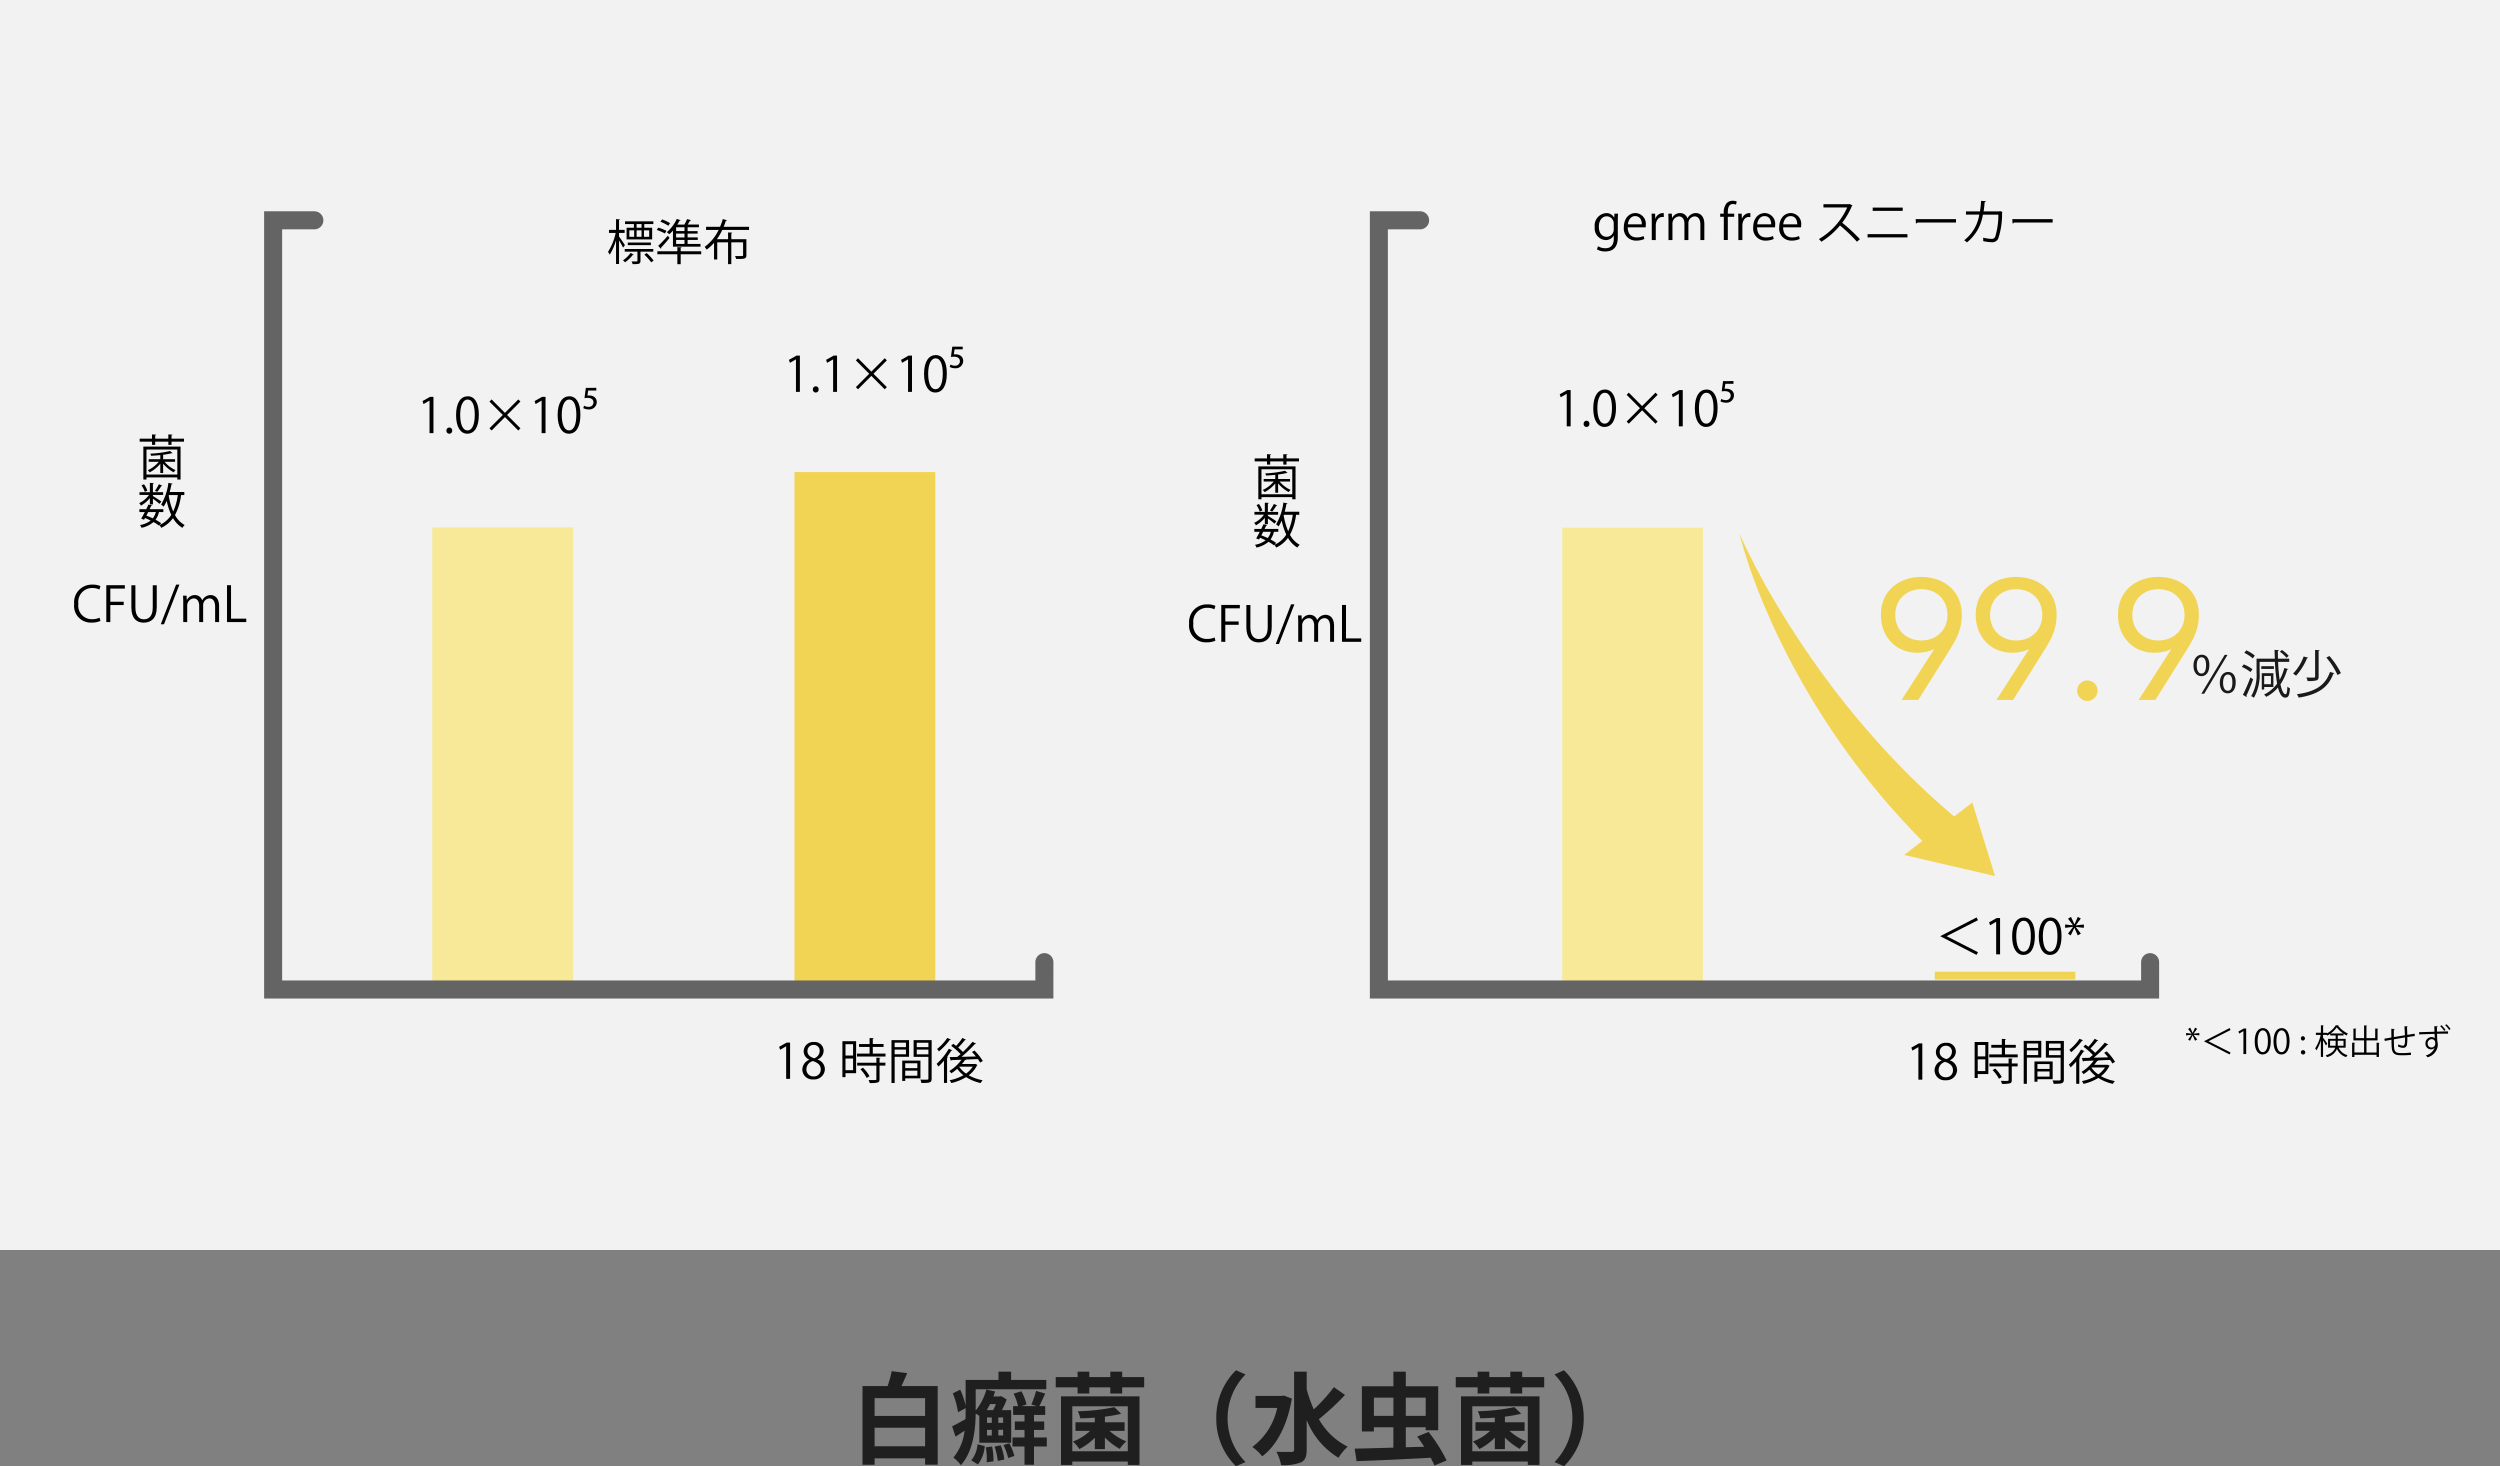 <svg xmlns="http://www.w3.org/2000/svg" xmlns:xlink="http://www.w3.org/1999/xlink" width="400" height="234.6" viewBox="0 0 400 234.6">
  <rect x="0" y="0" width="400" height="234.6" fill="#808080" stroke="none"/>
  <defs>
    <clipPath id="clip-path">
      <path id="パス_4794" data-name="パス 4794" d="M0,0H400V200H0Z" transform="translate(0)" fill="#f2f2f2"/>
    </clipPath>
    <clipPath id="clip-path-2">
      <rect id="長方形_23044" data-name="長方形 23044" width="400" height="215.09" fill="none"/>
    </clipPath>
  </defs>
  <g id="グループ_9146" data-name="グループ 9146" transform="translate(14003 16285)">
    <path id="パス_4908" data-name="パス 4908" d="M3.936-1.6V-4.56h8.08V-1.6Zm8.08-7.7v2.848H3.936V-9.3ZM8.224-11.232c.32-.64.624-1.344.928-2.064l-2.48-.32a16.731,16.731,0,0,1-.656,2.384H2V1.36H3.936V.336h8.08V1.344h2.016V-11.232Zm15.12,2.88a6.9,6.9,0,0,1-.448.976H21.872c.192-.3.368-.64.544-.976ZM24.5-5.344h-.768v-.864H24.5Zm0,2.016h-.768v-.9H24.5ZM21.92-5.344v-.864h.768v.864Zm.768,1.12v.9H21.92v-.9Zm-2,2.064h5.1V-7.376h-1.5a10.912,10.912,0,0,0,.784-1.712l-.9-.544-.224.064H22.944c.1-.272.192-.528.272-.8l-1.392-.3a9.539,9.539,0,0,1-1.712,3.36V-10.72h11.3v-1.488H25.776v-1.328H23.76v1.328H18.5v4.1a12.916,12.916,0,0,0-.864-2.544l-1.184.592A12.724,12.724,0,0,1,17.28-7.04L18.5-7.7v.576c0,.384,0,.768-.016,1.184-.816.448-1.568.88-2.144,1.152l.544,1.648c.48-.3.96-.624,1.44-.944A7.971,7.971,0,0,1,16.544.208a6.177,6.177,0,0,1,1.2,1.216c1.968-2.192,2.336-5.7,2.368-8.256.192.112.4.24.576.368Zm-.224,3.472a5.309,5.309,0,0,0,1.088-2.928L20.4-1.92A4.612,4.612,0,0,1,19.408.656Zm1.264-2.736A10.4,10.4,0,0,1,21.872.96L22.96.816a11.565,11.565,0,0,0-.224-2.368Zm1.408-.128a11.387,11.387,0,0,1,.512,2.3l1.04-.224a8.622,8.622,0,0,0-.576-2.272Zm1.424-.24a10.007,10.007,0,0,1,.752,2.08L26.3-.048a8.984,8.984,0,0,0-.816-2.032Zm6.928-1.216H29.44v-1.2h1.632v-1.36H29.44v-1.04h1.792V-8.016h-.944c.288-.544.608-1.28.944-2.016l-1.456-.416a17.252,17.252,0,0,1-.752,2.16l.848.272H27.44l.8-.272a8.153,8.153,0,0,0-.816-2.112l-1.248.384a9.426,9.426,0,0,1,.72,2h-.8v1.408H27.92v1.04H26.368v1.36H27.92v1.2H26v1.44h1.92V1.36h1.52V-1.568h2.048Zm7.68,1.872h1.616V-2.992a10.59,10.59,0,0,0,2.368,1.808,6.841,6.841,0,0,1,1.056-1.2,8.734,8.734,0,0,1-2.688-1.68h2.416V-5.44H40.784v-.9A20.781,20.781,0,0,0,43.392-6.8l-1.1-1.056a31.4,31.4,0,0,1-5.84.656,5.354,5.354,0,0,1,.4,1.136c.736-.016,1.536-.048,2.32-.112v.736h-3.1v1.376h2.352a8.209,8.209,0,0,1-2.752,1.712,5.651,5.651,0,0,1,1.024,1.2,9.729,9.729,0,0,0,2.48-1.808ZM44.448-8V-.8h-8.88V-8ZM33.76,1.392h1.808V.848h8.88v.544H46.32V-9.584H33.76Zm9.792-14.064v-.864h-1.9v.864h-3.36v-.864H36.416v.864h-3.5v1.648h3.5v.992h1.872v-.992h3.36v.992h1.9v-.992h3.52v-1.648ZM61.76,1.6,63.28.928A9.94,9.94,0,0,1,60.416-6.08a9.94,9.94,0,0,1,2.864-7.008l-1.52-.672a10.544,10.544,0,0,0-3.152,7.68A10.544,10.544,0,0,0,61.76,1.6ZM69.408-9.712l-.352.064H64.88v1.92h3.472a10.48,10.48,0,0,1-3.984,6.24,7.431,7.431,0,0,1,1.584,1.5C68.208-1.648,69.968-4.9,70.7-9.232Zm8.016-1.344A26.347,26.347,0,0,1,74.208-7.5a20.641,20.641,0,0,1-1.136-3.216v-2.816H71.056V-1.072c0,.272-.112.384-.432.384-.336,0-1.344.016-2.4-.032a7.515,7.515,0,0,1,.752,2.128A7.491,7.491,0,0,0,72.16.976c.656-.32.912-.9.912-2.048v-4.72A12.328,12.328,0,0,0,78.16.24a7.987,7.987,0,0,1,1.472-1.776,10.714,10.714,0,0,1-4.608-4.4A40.2,40.2,0,0,0,79.2-9.808Zm6.4,4.592V-9.376h3.12v2.912Zm8.288-2.912v2.912H88.928V-9.376ZM95.456.672a25.417,25.417,0,0,0-2.88-4.56l-1.824.736c.368.5.752,1.056,1.12,1.632l-2.944.08v-3.2h3.184v.48h2V-11.2H88.928v-2.336H86.944V-11.2H81.9v7.232h1.92V-4.64h3.12v3.264c-2.352.064-4.528.128-6.192.16l.3,2C84.176.672,88.672.48,92.912.24c.24.464.448.88.592,1.248Zm7.712-1.808h1.616V-2.992a10.59,10.59,0,0,0,2.368,1.808,6.841,6.841,0,0,1,1.056-1.2,8.734,8.734,0,0,1-2.688-1.68h2.416V-5.44h-3.152v-.9a20.781,20.781,0,0,0,2.608-.464l-1.1-1.056a31.4,31.4,0,0,1-5.84.656,5.354,5.354,0,0,1,.4,1.136c.736-.016,1.536-.048,2.32-.112v.736h-3.1v1.376h2.352a8.209,8.209,0,0,1-2.752,1.712,5.651,5.651,0,0,1,1.024,1.2,9.729,9.729,0,0,0,2.48-1.808ZM108.448-8V-.8h-8.88V-8ZM97.76,1.392h1.808V.848h8.88v.544h1.872V-9.584H97.76Zm9.792-14.064v-.864h-1.9v.864h-3.36v-.864h-1.872v.864h-3.5v1.648h3.5v.992h1.872v-.992h3.36v.992h1.9v-.992h3.52v-1.648Zm6.688-1.088-1.52.672a9.94,9.94,0,0,1,2.864,7.008A9.94,9.94,0,0,1,112.72.928l1.52.672a10.544,10.544,0,0,0,3.152-7.68A10.544,10.544,0,0,0,114.24-13.76Z" transform="translate(-13867 -16052)" fill="#1f1f1f"/>
    <g id="グループ_9143" data-name="グループ 9143" transform="translate(-14706 -20439)">
      <path id="パス_4795" data-name="パス 4795" d="M0,0H400V200H0Z" transform="translate(703 4154)" fill="#f2f2f2"/>
      <rect id="長方形_23040" data-name="長方形 23040" width="22.533" height="82.134" transform="translate(830.116 4229.528)" fill="#f2d455"/>
      <path id="パス_4906" data-name="パス 4906" d="M0,0H22.533V73.281H0Z" transform="translate(772.167 4238.382)" fill="#f7e997"/>
      <g id="マスクグループ_8362" data-name="マスクグループ 8362" transform="translate(703 4154)" clip-path="url(#clip-path)">
        <g id="グループ_7944" data-name="グループ 7944" transform="translate(0 -19.926)">
          <g id="グループ_7943" data-name="グループ 7943" clip-path="url(#clip-path-2)">
            <path id="パス_4511" data-name="パス 4511" d="M219.2,243.868H92.919V117.914h8.073a1.445,1.445,0,0,1,0,2.889H95.8V240.979H216.319V238.09a1.442,1.442,0,1,1,2.883,0Z" transform="translate(-50.659 -64.181)" fill="#646464"/>
            <rect id="長方形_23042" data-name="長方形 23042" width="22.489" height="73.02" transform="translate(249.967 104.355)" fill="#f7e997"/>
            <path id="パス_4512" data-name="パス 4512" d="M608.2,243.868H481.919V117.914h8.073a1.445,1.445,0,0,1,0,2.889H484.8V240.979H605.319V238.09a1.442,1.442,0,1,1,2.883,0Z" transform="translate(-262.74 -64.181)" fill="#646464"/>
            <rect id="長方形_23043" data-name="長方形 23043" width="22.489" height="1.261" transform="translate(309.564 175.4)" fill="#f2d455"/>
            <path id="パス_4513" data-name="パス 4513" d="M54.232,196.938h2v.473h-2v.519h-.51v-.519h-2.1v.519h-.51v-.519H49.137v-.473h1.972v-.682l.665.039c-.008.054-.054.092-.155.108v.534h2.1v-.682l.665.039c-.007.062-.046.092-.155.108Zm-4.507,6.53v-5.26h5.953v5.26H55.16v-.333H50.228v.333Zm5.435-4.8H50.227v4H55.16Zm-2.721,3.757v-1.479a5.724,5.724,0,0,1-1.7,1.386,1.9,1.9,0,0,0-.309-.349,4.865,4.865,0,0,0,1.763-1.348H50.583v-.411h1.856v-.658c-.495.046-1.005.085-1.477.108a1.7,1.7,0,0,0-.131-.341,17.325,17.325,0,0,0,3.17-.426l.4.341c-.023.023-.054.023-.139.023a12.041,12.041,0,0,1-1.369.24v.713H54.8v.411h-1.67a4.651,4.651,0,0,0,1.756,1.332,1.685,1.685,0,0,0-.31.356,5.807,5.807,0,0,1-1.685-1.394v1.5Z" transform="translate(-26.789 -106.822)"/>
            <path id="パス_4514" data-name="パス 4514" d="M50.675,216.711V215.7a5.073,5.073,0,0,1-1.423,1.2,1.923,1.923,0,0,0-.286-.4,4,4,0,0,0,1.57-1.309H49.013v-.442h1.662v-1.487l.634.039c-.008.055-.046.093-.146.1v1.348H52.8v.442H51.162v.178c.317.186,1.144.721,1.353.876l-.3.379c-.186-.178-.68-.565-1.051-.837v.922Zm2.157,1.216h-.7a3.381,3.381,0,0,1-.549,1.232,7.322,7.322,0,0,1,.9.55l-.348.387a6.259,6.259,0,0,0-.881-.566,4.355,4.355,0,0,1-1.917.922,1.245,1.245,0,0,0-.247-.442,3.831,3.831,0,0,0,1.709-.72c-.294-.147-.6-.287-.9-.41l-.155.278-.456-.17c.17-.287.379-.666.58-1.061H49v-.457H50.1c.124-.256.247-.511.347-.744l.611.14c-.023.054-.069.077-.17.069-.077.163-.162.349-.255.535h2.2Zm-3.1-4.446a3.9,3.9,0,0,1,.541,1.03l-.41.194a4.122,4.122,0,0,0-.525-1.046Zm.68,4.446c-.1.194-.2.387-.3.573.348.132.7.279,1.028.434a2.723,2.723,0,0,0,.487-1.008Zm1.082-3.408a7.192,7.192,0,0,0,.626-1.046l.541.241c-.023.054-.085.062-.155.054a8.3,8.3,0,0,1-.657.937Zm4.693.689h-.518a9.12,9.12,0,0,1-.975,3.2,3.888,3.888,0,0,0,1.554,1.6,2.083,2.083,0,0,0-.371.449,4.312,4.312,0,0,1-1.5-1.557,4.879,4.879,0,0,1-1.887,1.557,2.067,2.067,0,0,0-.286-.441,4.327,4.327,0,0,0,1.9-1.634,10.112,10.112,0,0,1-.734-2.247,5.285,5.285,0,0,1-.5.937,2.07,2.07,0,0,0-.394-.333,9.212,9.212,0,0,0,1.167-3.486l.657.139c-.015.062-.07.093-.17.093-.077.411-.17.829-.278,1.231h2.335Zm-2.474,0-.023.077a10.7,10.7,0,0,0,.719,2.549,9.088,9.088,0,0,0,.735-2.626Z" transform="translate(-26.696 -116.075)"/>
            <path id="パス_4515" data-name="パス 4515" d="M30.3,254.813a3.612,3.612,0,0,1-1.469.263,2.666,2.666,0,0,1-2.737-2.983A2.821,2.821,0,0,1,29,249a2.93,2.93,0,0,1,1.3.24l-.17.543a2.554,2.554,0,0,0-1.113-.241,2.216,2.216,0,0,0-2.25,2.525,2.157,2.157,0,0,0,2.211,2.464,2.915,2.915,0,0,0,1.183-.241Z" transform="translate(-14.227 -135.533)"/>
            <path id="パス_4516" data-name="パス 4516" d="M37.4,255.093v-5.9h2.969v.542H38.042v2.1h2.142v.535H38.042v2.726Z" transform="translate(-20.391 -135.634)"/>
            <path id="パス_4517" data-name="パス 4517" d="M50.282,252.731c0,1.774-.912,2.464-2.088,2.464-1.1,0-1.972-.643-1.972-2.425v-3.563h.642v3.571c0,1.34.588,1.882,1.361,1.882.85,0,1.415-.573,1.415-1.882v-3.571h.642Z" transform="translate(-25.201 -135.643)"/>
            <path id="パス_4518" data-name="パス 4518" d="M57.077,255.33h-.518l2.451-6.344h.533Z" transform="translate(-30.835 -135.523)"/>
            <path id="パス_4519" data-name="パス 4519" d="M70.162,256.981h-.634v-2.44c0-.821-.293-1.348-.928-1.348a1.075,1.075,0,0,0-.989,1.131v2.657h-.634v-2.6c0-.674-.286-1.185-.881-1.185a1.147,1.147,0,0,0-1.036,1.2v2.587h-.634v-3.137c0-.434-.015-.744-.031-1.092h.565l.039.682h.023a1.4,1.4,0,0,1,1.284-.774,1.2,1.2,0,0,1,1.152.844h.015a1.476,1.476,0,0,1,1.353-.844c.518,0,1.337.333,1.337,1.781Z" transform="translate(-35.108 -137.522)"/>
            <path id="パス_4520" data-name="パス 4520" d="M82.943,255.093H79.866v-5.9h.642v5.352h2.435Z" transform="translate(-43.543 -135.634)"/>
            <path id="パス_4521" data-name="パス 4521" d="M275.225,415.588v-5.2h-.015l-.951.55-.155-.48,1.2-.674h.549v5.8Z" transform="translate(-149.44 -223.046)"/>
            <path id="パス_4522" data-name="パス 4522" d="M283.367,412.4a1.457,1.457,0,0,1-.9-1.309,1.521,1.521,0,0,1,1.639-1.511,1.419,1.419,0,0,1,1.554,1.41,1.516,1.516,0,0,1-.951,1.371v.031a1.652,1.652,0,0,1,1.152,1.518,1.7,1.7,0,0,1-1.825,1.658,1.615,1.615,0,0,1-1.786-1.542,1.718,1.718,0,0,1,1.121-1.6Zm1.832,1.58c0-.728-.487-1.1-1.252-1.348a1.365,1.365,0,0,0-1.044,1.293,1.1,1.1,0,0,0,1.136,1.162,1.079,1.079,0,0,0,1.16-1.108m-2.126-2.951c-.008.62.433.96,1.074,1.154a1.237,1.237,0,0,0,.881-1.138.912.912,0,0,0-.951-.992.941.941,0,0,0-1,.976" transform="translate(-153.879 -222.935)"/>
            <path id="パス_4523" data-name="パス 4523" d="M298.551,408.692v5.128h-1.7v.627h-.495v-5.755Zm-.487.48H296.85v1.821h1.214Zm-1.214,4.167h1.214v-1.874H296.85Zm4.368-2.664h2.033v.473H298.69v-.473h2.018v-1.061h-1.686v-.465h1.686v-.961l.664.039c-.007.054-.054.092-.154.108v.813h1.724v.465h-1.724Zm1.229.689c-.008.054-.047.093-.147.1v.666h.936v.464H302.3v2.169c0,.318-.07.465-.309.543a4.876,4.876,0,0,1-1.268.085,1.778,1.778,0,0,0-.178-.488c.294.007.572.015.773.015.433,0,.472,0,.472-.163V412.6h-3.069v-.464h3.069v-.806Zm-2.2,3.215a6.074,6.074,0,0,0-1.013-1.394l.418-.248a5.818,5.818,0,0,1,1.043,1.363Z" transform="translate(-161.572 -222.177)"/>
            <path id="パス_4524" data-name="パス 4524" d="M316.425,411.591h-2.3v4.191h-.51v-6.863h2.814Zm-.495-2.262h-1.809v.712h1.809Zm-1.809,1.852h1.809v-.744h-1.809Zm4.128,3.858h-2.435v.41h-.479V412.2h2.915Zm-.495-2.417h-1.941v.775h1.941Zm-1.941,2h1.941v-.813h-1.941Zm4.229-5.7v6.135c0,.689-.3.72-1.639.72a1.863,1.863,0,0,0-.178-.543c.247.008.495.016.688.016.564,0,.61,0,.61-.194V411.6h-2.365v-2.68Zm-.518.411h-1.863v.712h1.863Zm-1.863,1.859h1.863v-.751h-1.863Z" transform="translate(-170.979 -222.575)"/>
            <path id="パス_4525" data-name="パス 4525" d="M330.681,411.8a10.345,10.345,0,0,1-.889.93c-.061-.1-.2-.325-.286-.434a9.4,9.4,0,0,0,1.941-2.409l.572.24c-.023.046-.085.07-.17.062-.193.317-.418.65-.657.968l.139.046a.185.185,0,0,1-.155.1v4.052h-.495Zm1.106-3.408a.154.154,0,0,1-.162.062,10.844,10.844,0,0,1-1.747,1.852,2.928,2.928,0,0,0-.3-.387,7.544,7.544,0,0,0,1.623-1.758Zm3.9,3.912.356.17a.212.212,0,0,1-.077.07,4.379,4.379,0,0,1-1.322,1.588,7.05,7.05,0,0,0,2.227.79,1.818,1.818,0,0,0-.317.449,7.085,7.085,0,0,1-2.335-.953,7.6,7.6,0,0,1-2.366.953,2.627,2.627,0,0,0-.263-.449,7.1,7.1,0,0,0,2.2-.806,4.936,4.936,0,0,1-.989-1.022,7.136,7.136,0,0,1-.943.72,2.359,2.359,0,0,0-.325-.364,6.721,6.721,0,0,0,1.948-1.805l-1.6.054a.139.139,0,0,1-.116.108l-.17-.589,1.206-.023c.178-.139.356-.287.541-.449a10.25,10.25,0,0,0-1.508-1.325l.325-.333c.147.1.3.216.464.341a8.946,8.946,0,0,0,1.013-1.278l.556.294a.191.191,0,0,1-.17.062,12.245,12.245,0,0,1-1.067,1.193,8.7,8.7,0,0,1,.758.7,19.4,19.4,0,0,0,1.539-1.626l.564.3a.188.188,0,0,1-.178.054,22.786,22.786,0,0,1-2.141,2.045c.719-.015,1.507-.031,2.288-.054-.2-.255-.418-.5-.626-.72l.4-.232a9,9,0,0,1,1.338,1.673l-.433.263a4.51,4.51,0,0,0-.363-.565c-.657.023-1.338.054-1.979.077l.077.031c-.023.046-.086.069-.17.061a5.694,5.694,0,0,1-.472.612h2.033Zm-2.512.442-.047.047a4.3,4.3,0,0,0,1.082,1.061,3.851,3.851,0,0,0,1.075-1.107Z" transform="translate(-179.645 -222.158)"/>
            <path id="パス_4526" data-name="パス 4526" d="M215.661,123.442c.217.287.812,1.162.943,1.379l-.294.395c-.116-.256-.41-.759-.649-1.154v3.78h-.479v-3.819a8.609,8.609,0,0,1-1.012,2.324,2.906,2.906,0,0,0-.271-.449,9.055,9.055,0,0,0,1.222-3.029h-1.067v-.488h1.128v-1.728l.634.046c-.008.046-.054.085-.155.1v1.58h.9v.488h-.9Zm2.335,2.89c-.015.054-.07.062-.131.054a5.738,5.738,0,0,1-1.244,1.185,1.629,1.629,0,0,0-.333-.318,4.616,4.616,0,0,0,1.222-1.193Zm3.146-.465h-2.048v1.456c0,.511-.232.542-1.261.542a1.582,1.582,0,0,0-.162-.441c.2,0,.379.007.518.007.418,0,.418-.007.418-.116v-1.449h-2.033v-.433h4.569Zm-3.1-3.834v-.581h-1.422v-.441h4.53v.441H219.7v.581h1.261V123.9h-4.09v-1.867Zm2.714,2.781h-3.688V124.4h3.688Zm-3.44-1.332h.765v-1.031h-.765Zm1.948-2.03h-.789v.581h.789Zm0,1h-.789v1.031h.789Zm1.222,0h-.835v1.031h.835Zm.332,5.12a10.056,10.056,0,0,0-1.1-1.232l.363-.256a8.616,8.616,0,0,1,1.113,1.2Z" transform="translate(-116.617 -65.672)"/>
            <path id="パス_4527" data-name="パス 4527" d="M231.3,121.98a6.658,6.658,0,0,1,1.3.519l-.255.418a7.279,7.279,0,0,0-1.291-.566Zm6.865,3.788v.472h-3.286v1.588h-.533v-1.588h-3.2v-.472h3.2v-.674l.68.047c-.007.054-.046.093-.147.1v.527Zm-6.888-.868a21.48,21.48,0,0,0,1.539-1.619l.278.349c-.433.55-.966,1.154-1.345,1.541a.3.3,0,0,1,.015.07.139.139,0,0,1-.054.116Zm.626-4.23a6.357,6.357,0,0,1,1.276.6l-.271.418a7.175,7.175,0,0,0-1.268-.651Zm1.739,4.362v-2.579a5.31,5.31,0,0,1-.595.588,2.676,2.676,0,0,0-.379-.333,5.979,5.979,0,0,0,1.585-2.123l.611.209a.157.157,0,0,1-.17.07,6.45,6.45,0,0,1-.348.628h1.121a6.492,6.492,0,0,0,.433-.867l.642.155c-.015.046-.07.077-.162.077-.1.178-.24.418-.379.635h1.794v.434h-1.809v.612h1.6v.4h-1.6v.612h1.623v.4h-1.623v.636h2.064v.442Zm1.848-3.107h-1.345v.612h1.345Zm0,1.015h-1.345v.612h1.345Zm0,1.014h-1.345v.636h1.345Z" transform="translate(-125.969 -65.635)"/>
            <path id="パス_4528" data-name="パス 4528" d="M255,122.389h-4.283a9.414,9.414,0,0,1-.858,1.48h1.786v-1.085l.673.039c-.008.054-.046.093-.155.108v.937h2.412v2.556c0,.6-.309.62-1.639.6a2.263,2.263,0,0,0-.178-.465c.263.008.51.008.712.008h.409c.131-.008.17-.038.17-.155v-2.045h-1.886v3.494h-.518v-3.494h-1.732v2.75H249.4v-2.665a6.555,6.555,0,0,1-1.183,1.085,3.227,3.227,0,0,0-.317-.442,7.075,7.075,0,0,0,2.234-2.711h-2.01v-.5h2.242a9.729,9.729,0,0,0,.433-1.232l.68.178a.189.189,0,0,1-.186.086c-.1.318-.216.643-.348.968H255Z" transform="translate(-135.154 -65.672)"/>
            <path id="パス_4529" data-name="パス 4529" d="M564.758,118.627c-.023.3-.039.643-.039,1.162v2.464c0,.735-.016,2.424-2.01,2.424a2.516,2.516,0,0,1-1.322-.333l.17-.5a2.313,2.313,0,0,0,1.182.318c.773,0,1.338-.411,1.338-1.526v-.5h-.016a1.438,1.438,0,0,1-1.306.72,1.867,1.867,0,0,1-1.724-2.076,1.984,1.984,0,0,1,1.825-2.238,1.355,1.355,0,0,1,1.276.728h.015l.031-.635Zm-.688,1.627a1.138,1.138,0,0,0-1.121-1.2c-.742,0-1.26.658-1.26,1.681,0,.9.433,1.6,1.253,1.6a1.155,1.155,0,0,0,1.128-1.239Z" transform="translate(-305.872 -64.518)"/>
            <path id="パス_4530" data-name="パス 4530" d="M574.551,122.677a3.047,3.047,0,0,1-1.322.263,1.919,1.919,0,0,1-1.963-2.13c0-1.324.742-2.277,1.878-2.277a1.718,1.718,0,0,1,1.631,1.929c0,.147-.008.256-.016.356h-2.868c.007,1.17.672,1.611,1.43,1.611a2.658,2.658,0,0,0,1.106-.217Zm-.409-2.34c.008-.573-.232-1.317-1.059-1.317-.773,0-1.113.736-1.175,1.317Z" transform="translate(-311.452 -64.518)"/>
            <path id="パス_4531" data-name="パス 4531" d="M582.978,119.184a1.929,1.929,0,0,0-.232-.015c-.7,0-1.051.689-1.051,1.4v2.293h-.642V119.9c0-.449-.008-.86-.031-1.262h.564l.031.813h.023a1.262,1.262,0,0,1,1.144-.907,1.725,1.725,0,0,1,.193.023Z" transform="translate(-316.771 -64.526)"/>
            <path id="パス_4532" data-name="パス 4532" d="M592.672,122.856h-.634v-2.44c0-.821-.293-1.348-.928-1.348a1.075,1.075,0,0,0-.989,1.131v2.657h-.634v-2.6c0-.674-.286-1.185-.881-1.185a1.147,1.147,0,0,0-1.036,1.2v2.587h-.634v-3.137c0-.434-.016-.744-.031-1.092h.565l.039.682h.023a1.4,1.4,0,0,1,1.284-.774,1.2,1.2,0,0,1,1.151.844h.015a1.476,1.476,0,0,1,1.353-.844c.518,0,1.338.333,1.338,1.781Z" transform="translate(-319.978 -64.518)"/>
            <path id="パス_4533" data-name="パス 4533" d="M605.743,116.283a2.3,2.3,0,0,1,.464-1.689,1.386,1.386,0,0,1,.974-.38,1.571,1.571,0,0,1,.626.124l-.108.5a1.211,1.211,0,0,0-.488-.1c-.664,0-.827.62-.827,1.3v.24h1.021v.5h-1.021v3.719h-.642v-3.719h-.579v-.5Z" transform="translate(-329.933 -62.167)"/>
            <path id="パス_4534" data-name="パス 4534" d="M613.442,119.184a1.926,1.926,0,0,0-.232-.015c-.7,0-1.051.689-1.051,1.4v2.293h-.642V119.9c0-.449-.008-.86-.031-1.262h.564l.031.813h.023a1.262,1.262,0,0,1,1.144-.907,1.72,1.72,0,0,1,.193.023Z" transform="translate(-333.38 -64.526)"/>
            <path id="パス_4535" data-name="パス 4535" d="M620.06,122.677a3.051,3.051,0,0,1-1.322.263,1.919,1.919,0,0,1-1.963-2.13c0-1.324.742-2.277,1.879-2.277a1.719,1.719,0,0,1,1.631,1.929c0,.147-.008.256-.016.356H617.4c.008,1.17.672,1.611,1.43,1.611a2.658,2.658,0,0,0,1.106-.217Zm-.41-2.34c.008-.573-.232-1.317-1.059-1.317-.773,0-1.113.736-1.175,1.317Z" transform="translate(-336.263 -64.518)"/>
            <path id="パス_4536" data-name="パス 4536" d="M629.222,122.677a3.048,3.048,0,0,1-1.322.263,1.919,1.919,0,0,1-1.963-2.13c0-1.324.742-2.277,1.878-2.277a1.718,1.718,0,0,1,1.631,1.929c0,.147-.008.256-.016.356h-2.868c.007,1.17.672,1.611,1.43,1.611a2.658,2.658,0,0,0,1.106-.217Zm-.409-2.34c.008-.573-.232-1.317-1.059-1.317-.773,0-1.113.736-1.175,1.317Z" transform="translate(-341.259 -64.518)"/>
            <path id="パス_4537" data-name="パス 4537" d="M645.257,115.592a.161.161,0,0,1-.1.085,12,12,0,0,1-1.546,2.664,28.469,28.469,0,0,1,2.83,2.626l-.472.41a25.307,25.307,0,0,0-2.713-2.6,12.169,12.169,0,0,1-2.976,2.6,2.936,2.936,0,0,0-.4-.418,11.1,11.1,0,0,0,4.53-5.058h-3.8v-.527h4.1l.1-.039Z" transform="translate(-348.858 -62.777)"/>
            <path id="パス_4538" data-name="パス 4538" d="M663.39,121.374h-6.378v-.527h6.378Zm-.758-4.245h-4.8V116.6h4.8Z" transform="translate(-358.201 -63.463)"/>
            <path id="パス_4539" data-name="パス 4539" d="M673.927,120.657h6.455v.55h-6.161a.356.356,0,0,1-.247.147Z" transform="translate(-367.423 -65.674)"/>
            <path id="パス_4540" data-name="パス 4540" d="M697.135,116.031a.27.27,0,0,1-.07.1,12.372,12.372,0,0,1-.619,4.182,1.058,1.058,0,0,1-1.013.558,8.162,8.162,0,0,1-1.383-.179,2.645,2.645,0,0,0-.023-.55,8.061,8.061,0,0,0,1.353.194.577.577,0,0,0,.595-.365,11.843,11.843,0,0,0,.5-3.516H694a7.082,7.082,0,0,1-2.551,4.439,2.612,2.612,0,0,0-.441-.341,6.414,6.414,0,0,0,2.412-4.1H691.29v-.519h2.242a15.225,15.225,0,0,0,.178-1.689l.765.062c-.007.085-.077.132-.193.139-.047.565-.086.992-.17,1.487h2.5l.124-.047Z" transform="translate(-376.737 -62.186)"/>
            <path id="パス_4541" data-name="パス 4541" d="M707.927,120.657h6.455v.55h-6.161a.356.356,0,0,1-.247.147Z" transform="translate(-385.959 -65.674)"/>
            <path id="パス_4542" data-name="パス 4542" d="M673.543,415.874v-5.2h-.015l-.951.55-.155-.48,1.2-.674h.549v5.8Z" transform="translate(-366.602 -223.203)"/>
            <path id="パス_4543" data-name="パス 4543" d="M681.687,412.688a1.458,1.458,0,0,1-.9-1.309,1.521,1.521,0,0,1,1.639-1.511,1.42,1.42,0,0,1,1.554,1.41,1.518,1.518,0,0,1-.951,1.371v.031a1.652,1.652,0,0,1,1.152,1.518,1.7,1.7,0,0,1-1.824,1.658,1.614,1.614,0,0,1-1.786-1.542,1.719,1.719,0,0,1,1.121-1.6Zm1.832,1.58c0-.728-.487-1.1-1.253-1.348a1.366,1.366,0,0,0-1.044,1.293,1.1,1.1,0,0,0,1.137,1.162,1.079,1.079,0,0,0,1.16-1.107m-2.126-2.952c-.008.62.433.96,1.075,1.154a1.239,1.239,0,0,0,.881-1.139.912.912,0,0,0-.951-.992.942.942,0,0,0-1.005.976" transform="translate(-371.042 -223.091)"/>
            <path id="パス_4544" data-name="パス 4544" d="M696.87,408.978v5.128h-1.7v.628h-.495v-5.755Zm-.487.48H695.17v1.821h1.214Zm-1.214,4.167h1.214v-1.874H695.17Zm4.368-2.664h2.032v.473H697.01v-.473h2.018V409.9h-1.686v-.465h1.686v-.96l.664.039c-.008.054-.054.093-.154.108v.813h1.724v.465h-1.724Zm1.229.689c-.008.054-.046.093-.147.1v.666h.936v.464h-.936v2.169c0,.318-.069.465-.309.543a4.871,4.871,0,0,1-1.267.085,1.8,1.8,0,0,0-.178-.488c.294.007.572.016.773.016.433,0,.472,0,.472-.163v-2.161h-3.07v-.464h3.07v-.806Zm-2.2,3.215a6.059,6.059,0,0,0-1.013-1.394l.418-.248a5.825,5.825,0,0,1,1.044,1.363Z" transform="translate(-378.734 -222.333)"/>
            <path id="パス_4545" data-name="パス 4545" d="M714.744,411.877h-2.3v4.191h-.51V409.2h2.814Zm-.495-2.262H712.44v.712h1.809Zm-1.809,1.852h1.809v-.744H712.44Zm4.128,3.857h-2.435v.41h-.479v-3.246h2.914Zm-.495-2.417h-1.941v.775h1.941Zm-1.941,2h1.941v-.813h-1.941Zm4.229-5.7v6.135c0,.689-.3.72-1.639.72a1.856,1.856,0,0,0-.178-.542c.247.008.495.016.688.016.564,0,.611,0,.611-.194v-3.455h-2.366V409.2Zm-.518.411h-1.863v.712h1.863Zm-1.863,1.859h1.863v-.751h-1.863Z" transform="translate(-388.142 -222.73)"/>
            <path id="パス_4546" data-name="パス 4546" d="M729,412.089a10.267,10.267,0,0,1-.889.93c-.062-.1-.2-.325-.286-.434a9.4,9.4,0,0,0,1.941-2.409l.572.24c-.023.046-.085.069-.17.062-.193.317-.418.65-.658.968l.14.046a.187.187,0,0,1-.155.1v4.052H729Zm1.106-3.408a.156.156,0,0,1-.162.062,10.865,10.865,0,0,1-1.747,1.852,2.838,2.838,0,0,0-.3-.387,7.548,7.548,0,0,0,1.624-1.759Zm3.9,3.912.356.17a.218.218,0,0,1-.077.07,4.377,4.377,0,0,1-1.323,1.588,7.061,7.061,0,0,0,2.227.79,1.805,1.805,0,0,0-.317.449,7.089,7.089,0,0,1-2.335-.953,7.594,7.594,0,0,1-2.365.953,2.644,2.644,0,0,0-.263-.449,7.117,7.117,0,0,0,2.2-.805,4.947,4.947,0,0,1-.989-1.023,7.1,7.1,0,0,1-.944.72,2.344,2.344,0,0,0-.325-.364,6.725,6.725,0,0,0,1.949-1.8l-1.6.054a.139.139,0,0,1-.116.108l-.17-.589,1.207-.023c.177-.14.355-.287.541-.45a10.217,10.217,0,0,0-1.507-1.324l.324-.333c.147.1.3.216.464.341a8.95,8.95,0,0,0,1.013-1.278l.556.294a.191.191,0,0,1-.17.062,12.238,12.238,0,0,1-1.067,1.193,8.841,8.841,0,0,1,.758.7,19.392,19.392,0,0,0,1.539-1.626l.564.3a.189.189,0,0,1-.177.054,22.855,22.855,0,0,1-2.142,2.045c.719-.015,1.508-.031,2.289-.054-.2-.255-.418-.5-.626-.72l.4-.232a8.964,8.964,0,0,1,1.337,1.673l-.433.263a4.429,4.429,0,0,0-.363-.566c-.657.023-1.337.054-1.979.077l.077.031c-.023.046-.085.069-.17.062a5.682,5.682,0,0,1-.471.612h2.033Zm-2.512.442-.046.046a4.3,4.3,0,0,0,1.082,1.061,3.851,3.851,0,0,0,1.075-1.108Z" transform="translate(-396.807 -222.314)"/>
            <path id="パス_4547" data-name="パス 4547" d="M446.481,203.87h2v.472h-2v.519h-.51v-.519h-2.1v.519h-.51v-.519h-1.972v-.472h1.972v-.682l.664.039c-.008.054-.054.093-.155.108v.535h2.1v-.682l.665.039c-.008.062-.046.093-.155.108Zm-4.507,6.53v-5.26h5.953v5.26h-.518v-.333h-4.932v.333Zm5.434-4.8h-4.932v4h4.932Zm-2.721,3.757v-1.479a5.723,5.723,0,0,1-1.7,1.386,1.931,1.931,0,0,0-.309-.349,4.862,4.862,0,0,0,1.762-1.348h-1.608v-.41h1.855V206.5c-.495.046-1,.085-1.476.108a1.7,1.7,0,0,0-.131-.341,17.318,17.318,0,0,0,3.169-.426l.4.341c-.023.023-.054.023-.139.023a11.822,11.822,0,0,1-1.368.24v.713h1.91v.41h-1.67a4.653,4.653,0,0,0,1.755,1.332,1.721,1.721,0,0,0-.309.356,5.807,5.807,0,0,1-1.685-1.394v1.495Z" transform="translate(-240.642 -110.595)"/>
            <path id="パス_4548" data-name="パス 4548" d="M442.924,223.643v-1.015a5.072,5.072,0,0,1-1.423,1.2,1.955,1.955,0,0,0-.286-.4,3.99,3.99,0,0,0,1.569-1.309h-1.523v-.442h1.662V220.2l.634.039c-.008.055-.046.093-.147.1v1.347h1.639v.442h-1.639v.178c.317.186,1.144.72,1.353.875l-.3.38c-.185-.178-.68-.566-1.051-.837v.922Zm2.157,1.216h-.7a3.38,3.38,0,0,1-.549,1.231,7.357,7.357,0,0,1,.9.55l-.348.388a6.225,6.225,0,0,0-.881-.566,4.353,4.353,0,0,1-1.917.922,1.241,1.241,0,0,0-.247-.442,3.828,3.828,0,0,0,1.709-.72c-.294-.147-.6-.287-.9-.41l-.155.278-.456-.17c.17-.287.379-.666.58-1.061h-.874V224.4h1.106c.123-.256.247-.511.347-.744l.611.139c-.023.054-.07.077-.17.07-.077.162-.163.349-.255.535h2.2Zm-3.1-4.446a3.919,3.919,0,0,1,.542,1.03l-.41.194a4.124,4.124,0,0,0-.526-1.046Zm.68,4.446c-.1.194-.2.387-.3.573.348.132.7.279,1.028.434a2.721,2.721,0,0,0,.487-1.007Zm1.082-3.409a7.188,7.188,0,0,0,.626-1.046l.541.241c-.023.054-.085.062-.154.054a8.3,8.3,0,0,1-.658.937Zm4.692.689h-.518a9.13,9.13,0,0,1-.974,3.2,3.885,3.885,0,0,0,1.554,1.6,2.087,2.087,0,0,0-.371.449,4.321,4.321,0,0,1-1.5-1.557,4.883,4.883,0,0,1-1.887,1.557,2.037,2.037,0,0,0-.286-.441,4.332,4.332,0,0,0,1.9-1.635,10.115,10.115,0,0,1-.734-2.247,5.27,5.27,0,0,1-.5.937,2.057,2.057,0,0,0-.394-.333,9.22,9.22,0,0,0,1.168-3.486l.657.139c-.016.062-.069.093-.17.093-.077.411-.17.829-.278,1.232h2.334Zm-2.474,0-.023.077a10.673,10.673,0,0,0,.719,2.549,9.087,9.087,0,0,0,.734-2.626Z" transform="translate(-240.549 -119.848)"/>
            <path id="パス_4549" data-name="パス 4549" d="M422.55,261.744a3.609,3.609,0,0,1-1.469.263,2.666,2.666,0,0,1-2.737-2.982,2.821,2.821,0,0,1,2.907-3.091,2.93,2.93,0,0,1,1.3.24l-.17.543a2.554,2.554,0,0,0-1.113-.241,2.217,2.217,0,0,0-2.25,2.526,2.157,2.157,0,0,0,2.211,2.463,2.912,2.912,0,0,0,1.183-.241Z" transform="translate(-228.08 -139.305)"/>
            <path id="パス_4550" data-name="パス 4550" d="M429.648,262.024v-5.9h2.969v.542H430.29v2.1h2.142v.535H430.29v2.726Z" transform="translate(-234.243 -139.407)"/>
            <path id="パス_4551" data-name="パス 4551" d="M442.531,259.663c0,1.774-.912,2.464-2.088,2.464-1.1,0-1.971-.643-1.971-2.425v-3.563h.642v3.571c0,1.34.587,1.882,1.361,1.882.85,0,1.414-.573,1.414-1.882v-3.571h.642Z" transform="translate(-239.053 -139.416)"/>
            <path id="パス_4552" data-name="パス 4552" d="M449.325,262.261h-.518l2.451-6.344h.533Z" transform="translate(-244.688 -139.296)"/>
            <path id="パス_4553" data-name="パス 4553" d="M462.411,263.911h-.634v-2.44c0-.821-.294-1.348-.928-1.348a1.075,1.075,0,0,0-.989,1.131v2.657h-.634v-2.6c0-.673-.286-1.185-.881-1.185a1.147,1.147,0,0,0-1.036,1.2v2.587h-.634v-3.137c0-.434-.016-.744-.031-1.092h.565l.039.682h.023a1.4,1.4,0,0,1,1.284-.775,1.205,1.205,0,0,1,1.152.844h.015a1.476,1.476,0,0,1,1.353-.844c.518,0,1.337.333,1.337,1.781Z" transform="translate(-248.961 -141.294)"/>
            <path id="パス_4554" data-name="パス 4554" d="M475.191,262.024h-3.077v-5.9h.642v5.353h2.435Z" transform="translate(-257.395 -139.407)"/>
            <path id="パス_4555" data-name="パス 4555" d="M278.673,174.4v-5.2h-.015l-.951.55-.155-.48,1.2-.674h.549v5.8Z" transform="translate(-151.32 -91.769)"/>
            <path id="パス_4556" data-name="パス 4556" d="M285.967,179.863a.466.466,0,0,1,.464-.5.46.46,0,0,1,.456.5.461.461,0,1,1-.92,0" transform="translate(-155.908 -97.626)"/>
            <path id="パス_4557" data-name="パス 4557" d="M291.745,174.4v-5.2h-.015l-.951.55-.155-.48,1.2-.674h.549v5.8Z" transform="translate(-158.447 -91.769)"/>
            <path id="パス_4558" data-name="パス 4558" d="M306.052,174.125l-.34.349-2.142-2.145-2.133,2.145-.34-.349,2.134-2.138-2.134-2.138.34-.349,2.133,2.146,2.142-2.146.34.341-2.134,2.146Z" transform="translate(-164.157 -92.259)"/>
            <path id="パス_4559" data-name="パス 4559" d="M318.112,174.4v-5.2H318.1l-.951.55-.155-.48,1.2-.674h.549v5.8Z" transform="translate(-172.822 -91.769)"/>
            <path id="パス_4560" data-name="パス 4560" d="M325.083,171.409c0-2.03.788-3.014,1.871-3.014,1.1,0,1.771,1.039,1.771,2.936,0,2.014-.7,3.052-1.855,3.052-1.052,0-1.786-1.038-1.786-2.974m2.992-.046c0-1.449-.348-2.448-1.16-2.448-.688,0-1.175.922-1.175,2.448s.425,2.494,1.152,2.494c.858,0,1.183-1.116,1.183-2.494" transform="translate(-177.234 -91.657)"/>
            <path id="パス_4561" data-name="パス 4561" d="M336.19,165.438v.434h-1.3l-.124.8c.07,0,.147-.007.263-.007.811,0,1.237.464,1.237,1.061a1.187,1.187,0,0,1-1.291,1.17,1.813,1.813,0,0,1-.866-.209l.124-.388a1.492,1.492,0,0,0,.727.186.73.73,0,0,0,.781-.7c0-.442-.294-.736-.966-.736a3.364,3.364,0,0,0-.471.039l.216-1.642Z" transform="translate(-182.155 -90.048)"/>
            <path id="パス_4562" data-name="パス 4562" d="M149.765,188.869v-5.2h-.015l-.951.55-.155-.48,1.2-.674h.549v5.8Z" transform="translate(-81.04 -99.643)"/>
            <path id="パス_4563" data-name="パス 4563" d="M157.059,194.331a.466.466,0,0,1,.464-.5.46.46,0,0,1,.456.5.461.461,0,1,1-.92,0" transform="translate(-85.628 -105.501)"/>
            <path id="パス_4564" data-name="パス 4564" d="M160.442,185.877c0-2.03.788-3.014,1.871-3.014,1.1,0,1.771,1.038,1.771,2.936,0,2.014-.7,3.052-1.855,3.052-1.052,0-1.786-1.038-1.786-2.974m2.992-.047c0-1.449-.348-2.448-1.16-2.448-.688,0-1.175.921-1.175,2.448s.425,2.495,1.152,2.495c.858,0,1.183-1.116,1.183-2.495" transform="translate(-87.472 -99.532)"/>
            <path id="パス_4565" data-name="パス 4565" d="M177.144,188.593l-.34.349-2.142-2.146-2.133,2.146-.34-.349,2.134-2.138-2.134-2.138.34-.348,2.133,2.146,2.142-2.146.34.341-2.133,2.145Z" transform="translate(-93.876 -100.134)"/>
            <path id="パス_4566" data-name="パス 4566" d="M189.2,188.869v-5.2h-.015l-.951.55-.155-.48,1.2-.674h.549v5.8Z" transform="translate(-102.542 -99.643)"/>
            <path id="パス_4567" data-name="パス 4567" d="M196.175,185.877c0-2.03.788-3.014,1.871-3.014,1.1,0,1.771,1.038,1.771,2.936,0,2.014-.7,3.052-1.855,3.052-1.052,0-1.786-1.038-1.786-2.974m2.992-.047c0-1.449-.348-2.448-1.16-2.448-.688,0-1.175.921-1.175,2.448s.425,2.495,1.152,2.495c.858,0,1.183-1.116,1.183-2.495" transform="translate(-106.954 -99.532)"/>
            <path id="パス_4568" data-name="パス 4568" d="M207.281,179.9v.434h-1.3l-.124.8c.07,0,.147-.008.263-.008.811,0,1.237.464,1.237,1.061a1.187,1.187,0,0,1-1.292,1.169,1.816,1.816,0,0,1-.866-.209l.124-.387a1.5,1.5,0,0,0,.727.186.73.73,0,0,0,.78-.7c0-.442-.293-.736-.966-.736a3.29,3.29,0,0,0-.471.039l.216-1.642Z" transform="translate(-111.875 -97.922)"/>
            <path id="パス_4569" data-name="パス 4569" d="M549.831,186.491v-5.2h-.015l-.951.55-.155-.48,1.2-.674h.549v5.8Z" transform="translate(-299.155 -98.349)"/>
            <path id="パス_4570" data-name="パス 4570" d="M557.125,191.953a.466.466,0,0,1,.464-.5.46.46,0,0,1,.456.5.461.461,0,1,1-.92,0" transform="translate(-303.742 -104.206)"/>
            <path id="パス_4571" data-name="パス 4571" d="M560.508,183.5c0-2.03.788-3.014,1.871-3.014,1.1,0,1.77,1.038,1.77,2.936,0,2.014-.7,3.052-1.855,3.052-1.051,0-1.786-1.038-1.786-2.974m2.992-.047c0-1.449-.348-2.448-1.16-2.448-.688,0-1.175.921-1.175,2.448s.425,2.494,1.151,2.494c.858,0,1.183-1.116,1.183-2.494" transform="translate(-305.587 -98.238)"/>
            <path id="パス_4572" data-name="パス 4572" d="M577.21,186.215l-.34.349-2.142-2.146-2.134,2.146-.34-.349,2.134-2.138-2.134-2.138.34-.348,2.134,2.146,2.142-2.146.34.341-2.133,2.145Z" transform="translate(-311.991 -98.84)"/>
            <path id="パス_4573" data-name="パス 4573" d="M589.27,186.491v-5.2h-.016l-.951.55-.155-.48,1.2-.674h.549v5.8Z" transform="translate(-320.657 -98.349)"/>
            <path id="パス_4574" data-name="パス 4574" d="M596.241,183.5c0-2.03.788-3.014,1.871-3.014,1.1,0,1.77,1.038,1.77,2.936,0,2.014-.7,3.052-1.855,3.052-1.051,0-1.786-1.038-1.786-2.974m2.992-.047c0-1.449-.348-2.448-1.16-2.448-.688,0-1.175.921-1.175,2.448s.425,2.494,1.152,2.494c.858,0,1.183-1.116,1.183-2.494" transform="translate(-325.068 -98.238)"/>
            <path id="パス_4575" data-name="パス 4575" d="M607.348,177.527v.434h-1.3l-.124.8c.07,0,.147-.008.263-.008.811,0,1.237.464,1.237,1.061a1.186,1.186,0,0,1-1.291,1.169,1.814,1.814,0,0,1-.866-.209l.124-.387a1.5,1.5,0,0,0,.727.186.73.73,0,0,0,.781-.7c0-.442-.294-.736-.966-.736a3.3,3.3,0,0,0-.471.039l.216-1.642Z" transform="translate(-329.99 -96.628)"/>
            <path id="パス_4584" data-name="パス 4584" d="M688.414,365.854l.224.434-5,2.556v.015l5,2.556-.224.434-5.791-2.983v-.031Z" transform="translate(-372.164 -199.135)"/>
            <path id="パス_4585" data-name="パス 4585" d="M700.9,371.877v-5.2h-.016l-.951.55-.155-.48,1.2-.674h.549v5.8Z" transform="translate(-381.515 -199.255)"/>
            <path id="パス_4586" data-name="パス 4586" d="M707.868,368.885c0-2.03.788-3.014,1.871-3.014,1.1,0,1.771,1.039,1.771,2.937,0,2.014-.7,3.052-1.855,3.052-1.051,0-1.786-1.038-1.786-2.974m2.992-.047c0-1.449-.348-2.448-1.16-2.448-.688,0-1.175.922-1.175,2.448s.425,2.495,1.151,2.495c.858,0,1.183-1.116,1.183-2.495" transform="translate(-385.927 -199.144)"/>
            <path id="パス_4587" data-name="パス 4587" d="M717.234,368.885c0-2.03.789-3.014,1.871-3.014s1.771,1.039,1.771,2.937c0,2.014-.7,3.052-1.856,3.052-1.051,0-1.786-1.038-1.786-2.974m2.992-.047c0-1.449-.348-2.448-1.16-2.448-.688,0-1.175.922-1.175,2.448s.425,2.495,1.152,2.495c.858,0,1.183-1.116,1.183-2.495" transform="translate(-391.033 -199.144)"/>
            <path id="パス_4588" data-name="パス 4588" d="M728.533,365.65l.48.263-.8,1.084v.016l1.291-.147v.535l-1.283-.147v.023l.8,1.045-.495.287-.533-1.2h-.016l-.572,1.208-.441-.287.8-1.061v-.023l-1.26.155v-.535l1.245.139.007-.016-.788-1.054.479-.278.549,1.177h.015Z" transform="translate(-396.085 -199.023)"/>
            <path id="パス_4589" data-name="パス 4589" d="M770.5,404.542l.338.185-.568.765v.011l.911-.1v.377l-.905-.1v.017l.567.738-.349.2-.376-.847H770.1l-.4.853-.311-.2.562-.749v-.016l-.889.109V405.4l.878.1.005-.011-.557-.743.339-.2.387.831h.011Z" transform="translate(-419.29 -220.192)"/>
            <path id="パス_4590" data-name="パス 4590" d="M779.472,404.686l.158.306-3.529,1.8v.011l3.529,1.8-.158.306-4.085-2.1v-.022Z" transform="translate(-422.738 -220.27)"/>
            <path id="パス_4591" data-name="パス 4591" d="M788.285,408.935v-3.667h-.011l-.671.388-.109-.339.846-.475h.387v4.093Z" transform="translate(-429.339 -220.356)"/>
            <path id="パス_4592" data-name="パス 4592" d="M793.207,406.823c0-1.432.556-2.126,1.32-2.126s1.249.733,1.249,2.072c0,1.421-.5,2.153-1.309,2.153-.742,0-1.26-.732-1.26-2.1m2.111-.033c0-1.022-.245-1.727-.818-1.727-.485,0-.829.651-.829,1.727s.3,1.759.813,1.759c.606,0,.835-.787.835-1.759" transform="translate(-432.454 -220.277)"/>
            <path id="パス_4593" data-name="パス 4593" d="M799.818,406.823c0-1.432.557-2.126,1.32-2.126s1.249.733,1.249,2.072c0,1.421-.5,2.153-1.309,2.153-.742,0-1.26-.732-1.26-2.1m2.111-.033c0-1.022-.246-1.727-.818-1.727-.485,0-.829.651-.829,1.727s.3,1.759.813,1.759c.605,0,.834-.787.834-1.759" transform="translate(-436.058 -220.277)"/>
            <path id="パス_4594" data-name="パス 4594" d="M809.466,407.89a.323.323,0,0,1,.322-.35.351.351,0,0,1,0,.7.326.326,0,0,1-.322-.349m0,2.235a.323.323,0,0,1,.322-.35.348.348,0,1,1-.322.35" transform="translate(-441.318 -221.824)"/>
            <path id="パス_4595" data-name="パス 4595" d="M819.34,407.281h-1.118a2.114,2.114,0,0,0,1.43,1.2.843.843,0,0,0-.219.317,2.4,2.4,0,0,1-1.478-1.311,2.272,2.272,0,0,1-1.6,1.306,1.141,1.141,0,0,0-.207-.273c.992-.323,1.38-.765,1.522-1.24h-1.14v-1.41h1.216v-.541h-.872v-.263a3.825,3.825,0,0,1-.464.29c-.016-.032-.044-.077-.066-.12h-.616v.448c.158.2.584.814.682.962l-.213.295a9.215,9.215,0,0,0-.469-.831v2.651h-.349V406.1a6.175,6.175,0,0,1-.714,1.618,2.11,2.11,0,0,0-.2-.323,6.532,6.532,0,0,0,.883-2.154h-.764v-.345h.8v-1.2l.453.032c-.005.033-.033.06-.1.071v1.1h.616V405a3.746,3.746,0,0,0,1.407-1.3c.066,0,.126.006.464.016a.1.1,0,0,1-.076.066,4.312,4.312,0,0,0,1.549,1.24,1.982,1.982,0,0,0-.2.318,4.518,4.518,0,0,1-.491-.3v.289h-.916v.541h1.26Zm-2.488-.306h.873a2.858,2.858,0,0,0,.016-.312v-.492h-.889Zm2.095-1.968a4.617,4.617,0,0,1-1.026-.972,4.162,4.162,0,0,1-.965.972Zm.055,1.164h-.922v.5c0,.1-.006.2-.011.3H819Z" transform="translate(-444.039 -219.729)"/>
            <path id="パス_4596" data-name="パス 4596" d="M831.388,406.515l.485.033c0,.038-.032.066-.109.072v2.175h-.377v-.344h-3.545v.36h-.366v-2.3l.48.028c-.005.043-.038.071-.114.077v1.47h1.549v-1.94h-1.707v-1.891l.48.033c-.005.033-.038.06-.115.071v1.427h1.342V403.75l.486.033c-.005.038-.038.065-.109.077v1.929h1.4v-1.536l.485.033c-.005.038-.033.066-.109.076v1.787h-1.773v1.94h1.62Z" transform="translate(-451.137 -219.761)"/>
            <path id="パス_4597" data-name="パス 4597" d="M842.573,404.1c0,.055-.038.082-.12.1.022.382.038.831.05,1.24.431-.071.845-.137,1.167-.185l.032.382c-.326.033-.752.093-1.194.164a6.748,6.748,0,0,1-.06,1.213.6.6,0,0,1-.611.509,1.87,1.87,0,0,1-.84-.241,2.374,2.374,0,0,0,.065-.323,1.663,1.663,0,0,0,.715.213c.327,0,.376-.322.349-1.317-.627.1-1.282.213-1.779.3.011.52.022,1.017.044,1.323.066.831.474.879,1.26.879a11.836,11.836,0,0,0,1.429-.082l.011.371a13.932,13.932,0,0,1-1.4.06c-.846,0-1.587-.022-1.68-1.2-.027-.306-.038-.782-.049-1.29-.339.06-.786.148-1.064.2l-.06-.366c.289-.044.742-.126,1.118-.186-.005-.475-.011-.989-.011-1.4l.54.05c-.006.06-.049.092-.136.1-.006.334-.006.771,0,1.181l1.767-.295c-.016-.465-.038-1-.071-1.438Z" transform="translate(-457.333 -219.937)"/>
            <path id="パス_4598" data-name="パス 4598" d="M854.041,403.681c-.006.049-.038.093-.142.109,0,.159.006.465.011.738l1.772-.044v.366c-.479-.005-1.145.005-1.761.022,0,.2.027.989.044,1.137a2.645,2.645,0,0,1,.076.6,1.569,1.569,0,0,1-.066.5,2.221,2.221,0,0,1-1.581,1.525,2.057,2.057,0,0,0-.273-.306,1.985,1.985,0,0,0,1.418-1.241h-.005a.658.658,0,0,1-.557.279.9.9,0,0,1-.911-.94.987.987,0,0,1,.987-1.028.71.71,0,0,1,.5.186c0-.1-.027-.6-.027-.7l-1.232.044c-.355.005-.867.027-1.228.044l-.011-.36c.322,0,.8-.022,1.211-.033.284-.005.731-.022,1.244-.038l-.027-.886Zm-.409,2.76c0-.071-.005-.17-.016-.273a.561.561,0,0,0-.551-.437.647.647,0,0,0-.643.7.621.621,0,0,0,.6.634.6.6,0,0,0,.611-.623m1.429-2.022a3.78,3.78,0,0,0-.644-.776l.2-.148a3.927,3.927,0,0,1,.66.765Zm.8-.153a4.036,4.036,0,0,0-.643-.771l.2-.153a4,4,0,0,1,.66.76Z" transform="translate(-463.993 -219.539)"/>
            <path id="パス_4599" data-name="パス 4599" d="M611.887,231a112.805,112.805,0,0,0,6.495,12.239,142.668,142.668,0,0,0,8.2,12.111c1.5,1.99,3.062,3.963,4.708,5.9s3.335,3.856,5.114,5.723a121.05,121.05,0,0,0,11.374,10.581L642,281.049a121.468,121.468,0,0,1-11.177-12.735c-1.635-2.138-3.146-4.277-4.553-6.408s-2.721-4.254-3.937-6.364a115.886,115.886,0,0,1-6.246-12.493,86.123,86.123,0,0,1-4.2-12.048" transform="translate(-333.598 -125.733)" fill="#f2d455"/>
            <path id="パス_4600" data-name="パス 4600" d="M680.782,325.489l-10.913,8.394,14.549,3.381Z" transform="translate(-365.21 -177.164)" fill="#f2d455"/>
            <path id="パス_4601" data-name="パス 4601" d="M670.205,257.9l-.055-.055a4.247,4.247,0,0,1-1.268.437,7.1,7.1,0,0,1-1.324.136,6.147,6.147,0,0,1-2.333-.437,5.313,5.313,0,0,1-1.855-1.244,5.771,5.771,0,0,1-1.215-1.913,6.707,6.707,0,0,1-.436-2.475,6.284,6.284,0,0,1,.491-2.542,5.436,5.436,0,0,1,1.364-1.9,6.188,6.188,0,0,1,2.061-1.2,7.9,7.9,0,0,1,5.1,0,6.181,6.181,0,0,1,2.061,1.2,5.437,5.437,0,0,1,1.365,1.9,6.283,6.283,0,0,1,.491,2.542,8.324,8.324,0,0,1-.136,1.559,8.432,8.432,0,0,1-.383,1.367,9.485,9.485,0,0,1-.586,1.271q-.342.615-.724,1.244l-5.13,8.175h-2.674Zm-2.018-1.45a4.618,4.618,0,0,0,1.637-.287,3.818,3.818,0,0,0,2.21-2.106,4.581,4.581,0,0,0,0-3.4,3.785,3.785,0,0,0-2.21-2.119,4.812,4.812,0,0,0-3.275,0,3.782,3.782,0,0,0-2.21,2.119,4.581,4.581,0,0,0,0,3.4,3.815,3.815,0,0,0,2.21,2.106,4.616,4.616,0,0,0,1.638.287" transform="translate(-360.767 -134.052)" fill="#f2d455"/>
            <path id="パス_4602" data-name="パス 4602" d="M703.566,257.9l-.055-.055a4.25,4.25,0,0,1-1.269.437,7.1,7.1,0,0,1-1.323.136,6.142,6.142,0,0,1-2.333-.437,5.3,5.3,0,0,1-1.856-1.244,5.781,5.781,0,0,1-1.214-1.913,6.7,6.7,0,0,1-.437-2.475,6.276,6.276,0,0,1,.491-2.542,5.428,5.428,0,0,1,1.365-1.9,6.18,6.18,0,0,1,2.06-1.2,7.9,7.9,0,0,1,5.1,0,6.187,6.187,0,0,1,2.06,1.2,5.433,5.433,0,0,1,1.364,1.9,6.275,6.275,0,0,1,.491,2.542,8.293,8.293,0,0,1-.136,1.559,8.419,8.419,0,0,1-.382,1.367,9.465,9.465,0,0,1-.587,1.271q-.342.615-.723,1.244l-5.13,8.175h-2.674Zm-2.019-1.45a4.62,4.62,0,0,0,1.637-.287,3.818,3.818,0,0,0,2.21-2.106,4.586,4.586,0,0,0,0-3.4,3.785,3.785,0,0,0-2.21-2.119,4.812,4.812,0,0,0-3.275,0,3.785,3.785,0,0,0-2.21,2.119,4.586,4.586,0,0,0,0,3.4,3.819,3.819,0,0,0,2.21,2.106,4.617,4.617,0,0,0,1.637.287" transform="translate(-378.954 -134.052)" fill="#f2d455"/>
            <path id="パス_4603" data-name="パス 4603" d="M732.356,282.643a1.632,1.632,0,0,1,1.637,1.641,1.541,1.541,0,0,1-.5,1.162,1.579,1.579,0,0,1-2.265,0,1.54,1.54,0,0,1-.5-1.162,1.632,1.632,0,0,1,1.637-1.641" transform="translate(-398.385 -153.843)" fill="#f2d455"/>
            <path id="パス_4604" data-name="パス 4604" d="M753.606,257.9l-.055-.055a4.249,4.249,0,0,1-1.269.437,7.094,7.094,0,0,1-1.323.136,6.141,6.141,0,0,1-2.333-.437,5.3,5.3,0,0,1-1.856-1.244,5.778,5.778,0,0,1-1.214-1.913,6.7,6.7,0,0,1-.437-2.475,6.276,6.276,0,0,1,.491-2.542,5.43,5.43,0,0,1,1.364-1.9,6.183,6.183,0,0,1,2.06-1.2,7.9,7.9,0,0,1,5.1,0,6.185,6.185,0,0,1,2.06,1.2,5.433,5.433,0,0,1,1.364,1.9,6.275,6.275,0,0,1,.491,2.542,8.277,8.277,0,0,1-.137,1.559,8.4,8.4,0,0,1-.382,1.367,9.472,9.472,0,0,1-.587,1.271q-.342.615-.723,1.244l-5.13,8.175h-2.674Zm-2.019-1.45a4.62,4.62,0,0,0,1.637-.287,3.817,3.817,0,0,0,2.21-2.106,4.584,4.584,0,0,0,0-3.4,3.784,3.784,0,0,0-2.21-2.119,4.812,4.812,0,0,0-3.275,0,3.786,3.786,0,0,0-2.21,2.119,4.588,4.588,0,0,0,0,3.4,3.819,3.819,0,0,0,2.21,2.106,4.616,4.616,0,0,0,1.637.287" transform="translate(-406.236 -134.052)" fill="#f2d455"/>
            <path id="パス_4605" data-name="パス 4605" d="M774.208,275.244c0,1.189-.541,1.788-1.285,1.788-.7,0-1.262-.607-1.262-1.682,0-1.124.59-1.756,1.319-1.756.843,0,1.228.7,1.228,1.65m-2.022.065c0,.911.319,1.3.745,1.3.484,0,.745-.427.745-1.329,0-.828-.221-1.272-.737-1.272-.443,0-.754.46-.754,1.3m.737,4.53,3.734-6.22h.458l-3.734,6.22Zm5.5-1.838c0,1.2-.54,1.781-1.286,1.781-.7,0-1.261-.6-1.261-1.674,0-1.124.589-1.756,1.318-1.756.893,0,1.228.771,1.228,1.649m-2.023.066c0,.911.327,1.3.753,1.3.483,0,.737-.418.737-1.321,0-.828-.221-1.28-.729-1.28-.45,0-.761.468-.761,1.3" transform="translate(-420.707 -148.917)" fill="#1a1a1a"/>
            <path id="パス_4606" data-name="パス 4606" d="M788.992,274.225a5.423,5.423,0,0,1,1.392.779l-.319.451a6,6,0,0,0-1.376-.829Zm-.139,4.873a25.948,25.948,0,0,0,1.2-2.782l.442.3a27.161,27.161,0,0,1-1.081,2.609.219.219,0,0,1,.049.123.167.167,0,0,1-.024.091Zm.54-7.122a5.659,5.659,0,0,1,1.368.845l-.327.443a6.225,6.225,0,0,0-1.351-.886Zm5.093,1.846a28.129,28.129,0,0,0,.246,2.872,7.58,7.58,0,0,0,.745-1.887l.639.164c-.024.057-.081.091-.18.091a8.091,8.091,0,0,1-1.072,2.355c.221,1.059.515,1.584.81,1.584.164,0,.262-.254.3-1.223a1.453,1.453,0,0,0,.409.279c-.09,1.255-.287,1.477-.762,1.485-.508,0-.884-.55-1.154-1.609a6.162,6.162,0,0,1-1.876,1.485,2.485,2.485,0,0,0-.352-.361,5.609,5.609,0,0,0,2.088-1.748,28.711,28.711,0,0,1-.352-3.487H791.53v1.707a7.344,7.344,0,0,1-.917,4.037,1.659,1.659,0,0,0-.434-.262,6.729,6.729,0,0,0,.86-3.774v-2.215h2.924c-.016-.452-.032-.919-.041-1.411l.7.041c-.008.065-.057.1-.172.115,0,.443.008.861.016,1.255h1.8v.509Zm-.671,1.132h-2.023v-.443h2.023Zm-1.556,2.888v.41h-.385v-2.617h1.859v2.207Zm1.081-1.772h-1.081V277.4h1.081Zm1.761-4.151a5.236,5.236,0,0,1,1.081.943l-.352.312a5.2,5.2,0,0,0-1.065-.977Z" transform="translate(-429.99 -147.997)" fill="#1a1a1a"/>
            <path id="パス_4607" data-name="パス 4607" d="M809.114,273.159c-.017.057-.082.09-.18.082a9.691,9.691,0,0,1-1.761,2.806,3,3,0,0,0-.483-.336,7.587,7.587,0,0,0,1.7-2.741Zm4.192,2.478c-.024.057-.074.082-.172.09-.786,2.191-2.448,3.339-5.535,3.823a2.176,2.176,0,0,0-.3-.541c2.973-.394,4.578-1.444,5.3-3.561Zm-3.087-3.717.729.041c-.016.057-.057.1-.164.115v4.1c0,.361-.09.525-.352.623a5.3,5.3,0,0,1-1.417.1,1.967,1.967,0,0,0-.2-.566c.336.008.647.016.876.016.491,0,.532,0,.532-.18Zm3.587,4.012a12.139,12.139,0,0,0-1.786-2.79l.492-.246a12.118,12.118,0,0,1,1.834,2.741Z" transform="translate(-439.804 -148.006)" fill="#1a1a1a"/>
          </g>
        </g>
      </g>
    </g>
  </g>
</svg>
